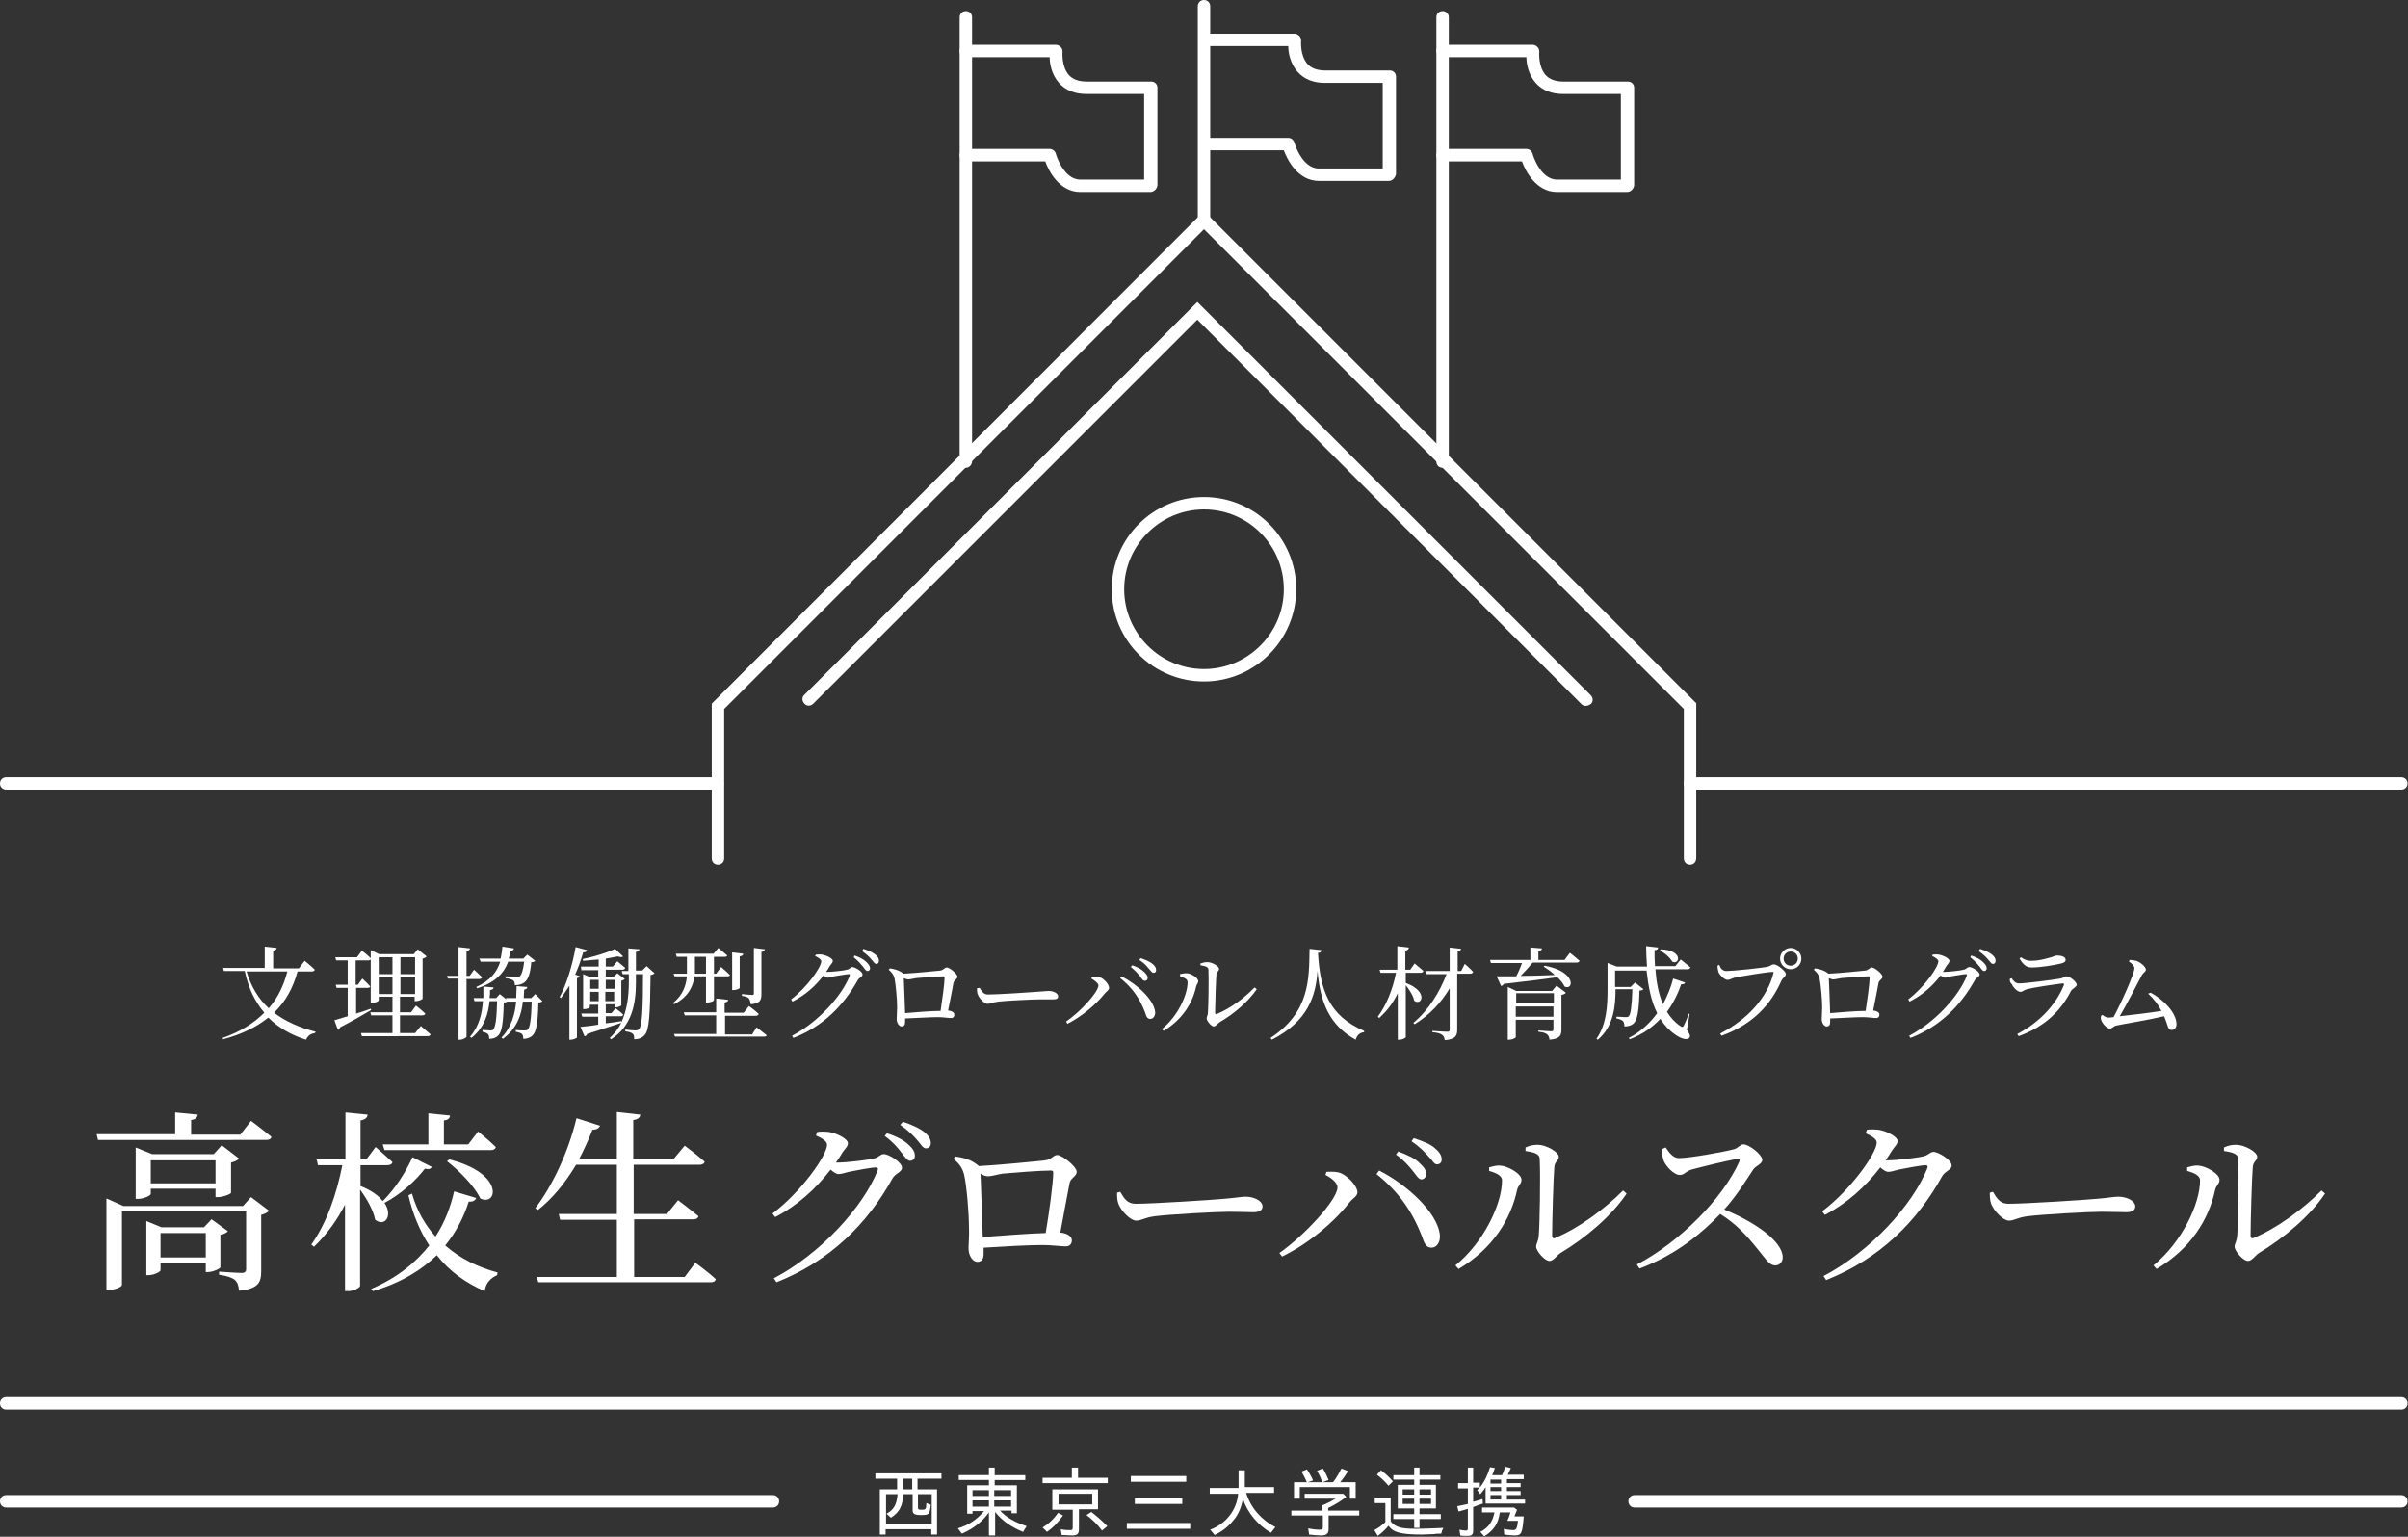 <?xml version="1.0" encoding="utf-8"?>
<!-- Generator: Adobe Illustrator 27.3.1, SVG Export Plug-In . SVG Version: 6.00 Build 0)  -->
<svg version="1.1" id="レイヤー_1" xmlns="http://www.w3.org/2000/svg" xmlns:xlink="http://www.w3.org/1999/xlink" x="0px"
	 y="0px" width="543px" height="346.6px" viewBox="0 0 543 346.6" style="enable-background:new 0 0 543 346.6;"
	 xml:space="preserve">
<rect x="0" y="0" width="543" height="346.6" fill="#333333" stroke="none"/>
<style type="text/css">
	.st0{fill:#FFFFFF;}
</style>
<g>
	<g>
		<path class="st0" d="M67.1,219.1c-1,3.7-2.7,6.8-5.3,9.3c2.6,2,5.8,3.4,9.4,4.3L71,233c-0.9,0.1-1.6,0.6-2,1.5
			c-3.4-1.1-6.2-2.7-8.5-5c-2.6,2.1-6,3.8-10.2,4.9l-0.1-0.3c4-1.4,7-3.3,9.4-5.7c-2.1-2.5-3.6-5.5-4.4-9.4h-4.7l-0.2-0.7h9.4v-4.8
			l2.7,0.3c0,0.3-0.3,0.5-0.8,0.6v4h5.8l1.3-1.7c0,0,1.5,1.2,2.3,2c-0.1,0.2-0.3,0.4-0.6,0.4H67.1z M55.6,219.1c1,3.4,2.7,6.2,5,8.3
			c2.1-2.4,3.4-5.2,4.2-8.3H55.6z"/>
		<path class="st0" d="M81.6,214.4c0,0,1.3,1,2.1,1.8c0,0.2-0.3,0.4-0.6,0.4h-2.9v5.5h0.5l1-1.4c0,0,1.1,1,1.8,1.8
			c-0.1,0.2-0.3,0.3-0.6,0.3h-2.6v5.8c1.1-0.3,2.2-0.7,3.3-1.1l0.1,0.3c-1.6,0.9-3.9,2.3-7,3.9c-0.1,0.3-0.3,0.5-0.5,0.6l-0.8-2.2
			c0.6-0.2,1.7-0.5,3-0.9v-6.4h-2.5l-0.2-0.7h2.7v-5.5h-2.6l-0.2-0.7h4.9L81.6,214.4z M94.9,231.4c0,0,1.3,1.1,2.2,1.9
			c-0.1,0.2-0.3,0.4-0.6,0.4H81.6l-0.2-0.7h7.1v-4h-4.8l-0.2-0.7h5v-3.5h-3.1v0.8c0,0.2-0.7,0.6-1.5,0.6h-0.3v-11.9l1.9,0.9h7.8
			l0.9-1.1l2,1.6c-0.1,0.2-0.5,0.4-0.9,0.5v9c0,0.2-0.9,0.6-1.5,0.6h-0.3v-1h-3.3v3.5h2.5l1.1-1.5c0,0,1.3,1,2.1,1.8
			c0,0.2-0.3,0.4-0.6,0.4h-5.1v4h3.4L94.9,231.4z M85.4,215.9v3.8h3.1v-3.8H85.4z M88.5,224.2v-3.9h-3.1v3.9H88.5z M90.3,215.9v3.8
			h3.3v-3.8H90.3z M93.6,224.2v-3.9h-3.3v3.9H93.6z"/>
		<path class="st0" d="M105.2,220.7v13.1c0,0.2-0.8,0.7-1.5,0.7h-0.3v-13.8h-2.4l-0.2-0.6h2.6v-6.5l2.6,0.3
			c-0.1,0.3-0.2,0.5-0.8,0.6v5.6h0.7l1-1.4c0,0,1.1,1,1.8,1.7c0,0.2-0.3,0.4-0.6,0.4H105.2z M122.3,225.8c-0.2,0.2-0.4,0.3-0.9,0.3
			c-0.1,4.7-0.5,6.8-1.4,7.5c-0.5,0.5-1.3,0.7-2,0.7c0-0.5-0.1-0.9-0.3-1.1c-0.2-0.2-0.8-0.4-1.4-0.5v-0.4c0.6,0.1,1.6,0.1,2,0.1
			c0.3,0,0.5,0,0.7-0.2c0.5-0.4,0.8-2.4,0.9-6.3h-2c-0.3,2.8-1.2,6-4.5,8.4l-0.3-0.3c2.3-2.4,3-5.3,3.3-8.1h-2v0
			c-0.2,0.1-0.4,0.2-0.8,0.2c-0.1,4.9-0.5,6.8-1.3,7.5c-0.5,0.5-1.2,0.7-2,0.7c0-0.5,0-0.8-0.3-1.1c-0.2-0.2-0.7-0.4-1.2-0.5v-0.4
			c0.5,0,1.4,0.1,1.8,0.1c0.3,0,0.5,0,0.6-0.2c0.5-0.4,0.8-2.3,0.9-6.4h-1.7c-0.3,2.8-1.1,5.9-4.1,8.3l-0.3-0.3
			c2.1-2.4,2.7-5.3,2.9-8h-1.9l-0.2-0.7h2.2c0-0.9,0-1.8,0-2.6l2.3,0.2c0,0.3-0.2,0.5-0.8,0.6c0,0.6,0,1.2-0.1,1.8h1.5l0.8-0.9
			l1.5,1.2l-0.1-0.3h2.3c0-0.9,0.1-1.8,0.1-2.7l2.4,0.2c0,0.3-0.2,0.5-0.7,0.6c0,0.6-0.1,1.2-0.1,1.9h1.7l0.9-0.9L122.3,225.8z
			 M108.1,216.2h4.8c0.2-0.9,0.3-1.8,0.4-2.7l2.6,0.4c-0.1,0.4-0.3,0.5-0.8,0.6c-0.1,0.6-0.2,1.2-0.4,1.7h3.3l0.9-0.9l1.8,1.4
			c-0.2,0.2-0.4,0.3-0.9,0.3c-0.2,2.5-0.7,4-1.6,4.6c-0.5,0.4-1.3,0.6-2.1,0.6c0-0.5-0.1-0.9-0.4-1.1c-0.3-0.2-0.9-0.4-1.7-0.5v-0.4
			c0.8,0,2,0.1,2.5,0.1c0.3,0,0.5,0,0.7-0.1c0.4-0.3,0.8-1.5,1-3.3h-3.6c-0.9,2.5-2.9,4.7-7,6l-0.2-0.3c3.1-1.4,4.7-3.4,5.4-5.7
			h-4.4L108.1,216.2z"/>
		<path class="st0" d="M132.4,214.3c-0.1,0.3-0.4,0.5-0.9,0.5c-0.5,1.8-1.1,3.4-1.8,5l1.1,0.4c-0.1,0.2-0.3,0.3-0.7,0.4V234
			c0,0.1-0.8,0.5-1.4,0.5h-0.3v-12.2c-0.6,1-1.3,1.9-1.9,2.8l-0.3-0.2c1.5-2.8,2.9-7.2,3.6-11.3L132.4,214.3z M147.6,219.5
			c-0.2,0.2-0.4,0.3-0.9,0.4c-0.1,8.8-0.3,12.4-1.3,13.5c-0.6,0.7-1.4,1-2.4,1c0-0.5,0-1-0.3-1.2c-0.2-0.3-0.9-0.5-1.7-0.6l0-0.4
			c0.8,0.1,1.8,0.2,2.3,0.2c0.4,0,0.6-0.1,0.8-0.3c0.7-0.7,0.9-4.5,0.9-12.4h-1.6v1.9c0,4.8-0.9,9.8-5.6,12.8l-0.3-0.3
			c1.1-1,2-2.2,2.6-3.4c-1.8,0.6-4.3,1.4-7.7,2.5c-0.1,0.3-0.3,0.5-0.6,0.5l-0.9-2.1c0.8-0.1,2.3-0.2,4-0.5v-1.8h-3.6l-0.2-0.7h3.8
			v-2h-1.9v0.5c0,0.2-0.6,0.5-1.3,0.5h-0.2v-7.9l1.6,0.7h1.8v-1.6h-3.8L131,218h4v-1.6c-1.2,0.1-2.4,0.2-3.5,0.3l-0.1-0.4
			c2.5-0.5,5.7-1.5,7.3-2.3l1.8,1.7c-0.2,0.2-0.6,0.2-1.2,0c-0.8,0.2-1.7,0.3-2.7,0.5v1.8h1.6l1-1.2c0,0,1.1,0.9,1.8,1.5
			c-0.1,0.2-0.3,0.4-0.6,0.4h-3.8v1.6h1.8l0.8-0.8l1.7,1.3c-0.1,0.1-0.4,0.3-0.8,0.4v5.5c0,0.2-0.8,0.5-1.3,0.5h-0.2v-0.7h-2v2h1.3
			l0.9-1.1c0,0,1.1,0.8,1.7,1.4c0,0.3-0.2,0.4-0.5,0.4h-3.4v1.6c1.1-0.1,2.3-0.3,3.5-0.5l0,0.3c1.3-2.8,1.7-5.9,1.7-9.1v-1.8h-1.4
			l-0.2-0.7h1.5v-5.1l2.5,0.2c-0.1,0.3-0.2,0.5-0.8,0.6v4.2h1.4l1-1L147.6,219.5z M133.1,221v2h1.9v-2H133.1z M135,225.8v-2.1h-1.9
			v2.1H135z M136.6,221v2h2v-2H136.6z M138.5,225.8v-2.1h-2v2.1H138.5z"/>
		<path class="st0" d="M151.8,226.2c2.2-1.8,2.9-3.9,3.1-6h-2.8l-0.2-0.6h3c0-0.3,0-0.7,0-1v-2.8h-2.3l-0.2-0.7h8.5l1.1-1.3
			c0,0,1.2,1,2,1.7c-0.1,0.2-0.3,0.3-0.6,0.3H161v3.8h0.5l1.1-1.5c0,0,1.2,1,2,1.8c0,0.2-0.3,0.3-0.6,0.3H161v5.4
			c0,0.1-0.6,0.5-1.5,0.5h-0.3v-5.9h-2.6c-0.3,2.2-1.3,4.6-4.6,6.3L151.8,226.2z M170.6,231.7c0,0,1.4,1.1,2.3,1.8
			c-0.1,0.2-0.3,0.3-0.6,0.3h-20.1l-0.2-0.6h9.5v-4.2h-7.1l-0.2-0.7h7.3v-3.1l2.7,0.3c0,0.3-0.2,0.5-0.8,0.6v2.3h4.3l1.2-1.5
			c0,0,1.4,1,2.2,1.8c-0.1,0.2-0.3,0.4-0.6,0.4h-7v4.2h6.1L170.6,231.7z M156.7,218.5c0,0.3,0,0.7,0,1.1h2.5v-3.8h-2.5V218.5z
			 M166.8,222.8c0,0.2-0.8,0.5-1.4,0.5h-0.3v-8.5l2.5,0.3c0,0.3-0.2,0.5-0.8,0.6V222.8z M167.3,224.2c0,0,1.9,0.2,2.3,0.2
			c0.3,0,0.4-0.1,0.4-0.4v-10.2l2.5,0.3c-0.1,0.3-0.3,0.5-0.8,0.6v9.5c0,1.4-0.3,2.1-2.4,2.3c-0.1-0.5-0.2-1-0.4-1.3
			c-0.3-0.3-0.8-0.5-1.6-0.6V224.2z"/>
		<path class="st0" d="M184,215.3c0.4,0,0.8-0.1,1.4,0c1.1,0.2,2.4,0.9,2.4,1.4c0,0.4-0.3,0.6-0.7,1.2c-0.2,0.4-0.5,0.8-0.8,1.3
			c0.1,0,0.2,0,0.3,0c1,0,3.8-0.3,4.4-0.5c0.6-0.1,0.8-0.6,1.2-0.6c0.6,0,2.3,1,2.3,1.7c0,0.5-0.8,0.7-1.1,1.3
			c-3.2,5.7-7.8,10.4-14.5,13l-0.3-0.5c5.8-3,11.2-8.9,13-13.5c0.1-0.3,0-0.4-0.2-0.4c-0.5,0-2.6,0.4-3.4,0.5
			c-0.5,0.1-0.9,0.3-1.3,0.3c-0.3,0-0.6-0.2-1-0.5c-1.8,2.4-4.2,4.5-7,5.9l-0.3-0.5c3.6-2.7,6.8-7.3,6.8-8.6c0-0.4-0.6-0.8-1.4-1.2
			L184,215.3z M192.7,215.5c1.2,0.4,2.1,0.9,2.7,1.5c0.5,0.5,0.8,0.9,0.8,1.4c0,0.4-0.3,0.6-0.6,0.6c-0.3,0-0.6-0.4-1-1
			c-0.5-0.6-1.1-1.3-2.1-2.1L192.7,215.5z M194.7,214c1.2,0.4,2.1,0.8,2.7,1.3c0.6,0.5,0.8,0.9,0.8,1.4c0,0.4-0.2,0.7-0.6,0.7
			c-0.4,0-0.6-0.5-1.1-1c-0.5-0.6-1-1.1-2.1-1.9L194.7,214z"/>
		<path class="st0" d="M200.7,218.4c1.1,0.2,2,0.4,2.9,1.1c0,0,0.1,0.1,0.1,0.1c2.3-0.1,7.4-0.6,8.3-0.7c0.8-0.1,1-0.7,1.5-0.7
			c0.6,0,2.4,1.4,2.4,2.1c0,0.5-0.8,0.8-0.9,1.4c-0.2,1.1-0.7,3.8-1.2,6.2c0.8,0.1,1.4,0.4,1.4,0.9c0,0.5-0.2,0.8-0.8,0.8
			c-0.6,0-1.8-0.2-2.9-0.2c-1.8,0-4.7,0.2-7.4,0.3c0,0.2,0,0.5,0,0.8c0,0.6-0.2,1-0.8,1c-0.5,0-1.1-0.7-1.1-1.7
			c0-0.5,0.1-1.7,0.1-2.7c0-1.6-0.3-5.1-0.6-6.5c-0.2-0.8-0.6-1.3-1.3-1.9L200.7,218.4z M212.1,228c0.4-2.6,0.9-6.3,0.9-7.5
			c0-0.2-0.1-0.3-0.3-0.3c-1.4,0-4.8,0.3-6.1,0.4c-0.7,0.1-1.4,0.3-1.8,0.3c-0.2,0-0.6-0.1-1-0.3c0.1,1.5,0.2,5.7,0.3,7.9
			C206.4,228.3,209.9,228,212.1,228z"/>
		<path class="st0" d="M220.9,222.8c0.5,0.8,0.9,1.5,1.9,1.5c2.1,0,9.8-0.5,10.9-0.6c1.5-0.1,2.3-0.2,2.8-0.2c1,0,2.1,0.5,2.1,1.2
			c0,0.5-0.3,0.7-1.2,0.7s-1.6,0-3.1,0c-1.5,0-7.5,0.3-9.2,0.5c-1.4,0.2-1.7,0.5-2.4,0.5c-0.7,0-1.9-1.2-2.2-2.1
			c-0.2-0.5-0.2-0.9-0.2-1.4L220.9,222.8z"/>
		<path class="st0" d="M246.1,220.7l0.1-0.4c0.4,0,1-0.1,1.5,0c1.1,0.2,2.4,1.7,2.4,2.5c0,0.5-0.5,0.7-1,1.3c-2,2.5-5.2,5.2-8.4,6.8
			l-0.3-0.5c3.1-2.1,7.3-6.6,7.3-8.2C247.6,221.7,246.8,221.1,246.1,220.7z M259.4,229.8c-0.7,0-0.9-0.5-1.2-1.5
			c-1.2-3.1-2.9-5.6-5.6-7.7l0.3-0.4c3.4,1.7,7.3,5.2,7.6,8.1C260.5,229.2,260,229.8,259.4,229.8z M257.1,220.2
			c-0.5-0.6-1.1-1.3-2.1-2.1l0.3-0.4c1.2,0.4,2.1,0.9,2.7,1.5c0.5,0.5,0.8,0.9,0.8,1.3c0,0.4-0.2,0.7-0.6,0.7
			C257.7,221.2,257.5,220.8,257.1,220.2z M259,218.4c-0.5-0.6-1-1.2-2.1-1.9l0.3-0.4c1.2,0.4,2.1,0.8,2.7,1.3
			c0.6,0.5,0.8,0.9,0.8,1.4c0,0.4-0.2,0.6-0.6,0.6C259.7,219.4,259.5,218.9,259,218.4z"/>
		<path class="st0" d="M266.1,220.2v-0.5c0.4-0.1,0.9-0.2,1.5-0.2c0.9,0,2.6,1,2.6,1.8c0,0.5-0.4,0.7-0.5,1.3
			c-0.8,3.6-3,7.3-7.3,9.9l-0.4-0.4c3.6-2.9,5.8-7.7,5.8-10.6C267.8,220.7,266.7,220.4,266.1,220.2z M270.7,217.3
			c0.6-0.2,1-0.3,1.6-0.3c1,0,2.6,0.9,2.6,1.5c0,0.5-0.5,0.6-0.6,1.3c-0.1,1.1-0.3,6.9-0.3,8.6c0,0.3,0.2,0.4,0.4,0.3
			c3.1-1.3,6.2-3.6,8.5-6l0.5,0.4c-2,2.9-5.2,5.6-8.3,7.4c-0.5,0.3-0.9,1-1.4,1c-0.6,0-1.6-1.3-1.6-1.8c0-0.5,0.3-0.6,0.3-1.5
			c0.1-1.3,0.2-7.3,0.1-9.5c0-0.6-0.6-0.8-1.8-1L270.7,217.3z"/>
		<path class="st0" d="M298,214.3c0,0.3-0.2,0.6-0.8,0.6c0.5,8.5,2.5,14.2,10.4,17.6l0,0.3c-1,0.1-1.6,0.7-1.9,1.7
			c-6-3.3-8-8.6-8.6-15.5c-0.4,5.6-2.1,11.3-10.3,15.5l-0.3-0.4c8.8-5.8,8.7-13.1,8.8-20.1L298,214.3z"/>
		<path class="st0" d="M317,221.7c5.2,1.9,3.6,5.3,1.9,4c-0.2-1.1-1.1-2.5-1.9-3.5v11.7c0,0.2-0.8,0.6-1.4,0.6h-0.4V224
			c-1,2.1-2.4,4-4.2,5.6l-0.3-0.3c2-2.7,3.4-6.3,4.1-9.9h-3.5l-0.2-0.7h4v-5.3l2.6,0.3c0,0.3-0.2,0.6-0.8,0.7v4.3h1.1l1-1.4
			c0,0,1.2,1,2,1.7c-0.1,0.2-0.3,0.4-0.6,0.4H317V221.7z M330.3,217.4c0,0,1.2,1,1.9,1.8c-0.1,0.2-0.3,0.4-0.6,0.4h-3v12.6
			c0,1.3-0.3,2.2-2.8,2.4c-0.1-0.5-0.2-0.9-0.6-1.2c-0.4-0.3-1-0.5-2.2-0.6v-0.3c0,0,2.7,0.2,3.3,0.2c0.5,0,0.6-0.1,0.6-0.5v-9.3
			c-1.9,3.2-4.5,6-7.9,8.1l-0.3-0.3c3.4-2.8,6-7,7.5-11h-4.6l-0.2-0.7h5.5v-5.3l2.6,0.3c-0.1,0.3-0.3,0.5-0.8,0.6v4.4h0.8
			L330.3,217.4z"/>
		<path class="st0" d="M354,214.9c0,0,1.3,1,2.2,1.8c-0.1,0.2-0.3,0.4-0.6,0.4h-10c-0.8,1-1.8,2.1-2.7,3c2.3,0,4.9-0.1,7.7-0.2
			c-0.8-0.8-1.8-1.4-2.5-1.9l0.2-0.2c7.2,1.3,6.6,5.7,4.5,4.7c-0.3-0.7-0.9-1.4-1.6-2.1c-2.9,0.4-6.8,0.9-12.1,1.5
			c-0.1,0.3-0.4,0.4-0.6,0.5l-1-2.2c1,0,2.6,0,4.4,0c0.5-0.9,1-2.1,1.3-3h-7l-0.2-0.7h9.1v-2.8l2.6,0.2c0,0.3-0.2,0.5-0.8,0.6v2h5.9
			L354,214.9z M351,222.3l2.1,1.6c-0.1,0.2-0.5,0.4-1,0.5v7.8c0,1.3-0.3,2.1-2.7,2.3c0-0.5-0.2-0.9-0.5-1.2c-0.4-0.3-0.9-0.5-2-0.6
			v-0.3c0,0,2.4,0.2,2.9,0.2c0.4,0,0.5-0.2,0.5-0.5v-2.1h-8.5v3.9c0,0.2-0.8,0.6-1.5,0.6h-0.3v-11.9l1.9,0.9h8.1L351,222.3z
			 M341.9,224v2.3h8.5V224H341.9z M350.3,229.3v-2.3h-8.5v2.3H350.3z"/>
		<path class="st0" d="M380.4,232.3c0.7,1,0.8,1.4,0.6,1.7c-0.6,0.8-2.2,0.1-3.3-0.7c-1.3-0.9-2.4-2.1-3.3-3.5
			c-1.8,1.9-4,3.5-6.9,4.6l-0.2-0.3c2.7-1.4,4.8-3.4,6.4-5.6c-1.4-2.7-2-6-2.4-9.6h-7.1v3.7h3.5l1-1l1.9,1.5
			c-0.2,0.2-0.4,0.3-0.9,0.3c-0.1,4.6-0.5,6.7-1.3,7.4c-0.5,0.5-1.3,0.7-2.1,0.7c0-0.5-0.1-0.9-0.3-1.2c-0.2-0.2-0.8-0.5-1.5-0.6
			l0-0.4c0.6,0,1.7,0.1,2.1,0.1c0.3,0,0.5,0,0.7-0.2c0.4-0.4,0.7-2.3,0.8-6.1h-3.8c0,3.5-0.3,8.3-4,11.4l-0.3-0.2
			c2.3-3.3,2.5-7.5,2.5-11.3v-5.8l2.1,0.8h6.8c-0.1-1.5-0.2-3-0.2-4.6l2.7,0.3c0,0.3-0.2,0.6-0.8,0.6c0,1.2,0,2.4,0.1,3.6h4.6
			l1.2-1.5c0,0,1.4,1.1,2.2,1.8c-0.1,0.2-0.3,0.4-0.6,0.4h-7.3c0.2,2.9,0.7,5.6,1.7,7.9c1-1.9,1.8-3.8,2.3-5.8l2.7,0.9
			c-0.1,0.3-0.3,0.4-0.9,0.4c-0.7,2.1-1.8,4.3-3.2,6.2c0.8,1.3,1.8,2.4,3,3.2c0.4,0.3,0.6,0.3,0.8-0.1c0.3-0.6,0.8-1.7,1.1-2.7
			l0.2,0.1L380.4,232.3z M374.5,214.1c5.1,0.2,4.3,3.6,2.6,2.8c-0.5-0.9-1.7-2-2.8-2.5L374.5,214.1z"/>
		<path class="st0" d="M389.3,219c1.4,0,8.3-0.7,9.4-1c0.7-0.2,0.8-0.5,1.3-0.5c0.8,0,2.7,1.5,2.7,2.2c0,0.6-0.7,0.8-1,1.5
			c-2.5,5.6-6.6,9.9-13.5,12.4l-0.3-0.5c6.4-3.3,10.7-8.3,12-13.6c0.1-0.3,0-0.3-0.2-0.3c-1.2,0-7.2,1-8.5,1.3
			c-0.6,0.1-1.1,0.5-1.6,0.5c-0.8,0-1.9-1.2-2.1-1.8c-0.1-0.4-0.2-0.8-0.2-1.4l0.4-0.2C387.9,218.3,388.4,219,389.3,219z
			 M401.4,216.2c0-1.3,1.1-2.4,2.4-2.4c1.3,0,2.4,1.1,2.4,2.4c0,1.4-1.1,2.4-2.4,2.4C402.5,218.6,401.4,217.5,401.4,216.2z
			 M402.2,216.2c0,0.9,0.7,1.6,1.6,1.6c0.9,0,1.6-0.7,1.6-1.6c0-0.9-0.7-1.6-1.6-1.6C402.9,214.6,402.2,215.3,402.2,216.2z"/>
		<path class="st0" d="M409.3,218.4c1.1,0.2,2,0.4,2.9,1.1c0,0,0.1,0.1,0.1,0.1c2.3-0.1,7.4-0.6,8.3-0.7c0.8-0.1,1-0.7,1.5-0.7
			c0.6,0,2.4,1.4,2.4,2.1c0,0.5-0.8,0.8-0.9,1.4c-0.2,1.1-0.7,3.8-1.2,6.2c0.8,0.1,1.4,0.4,1.4,0.9c0,0.5-0.2,0.8-0.8,0.8
			c-0.6,0-1.8-0.2-2.9-0.2c-1.8,0-4.7,0.2-7.4,0.3c0,0.2,0,0.5,0,0.8c0,0.6-0.2,1-0.8,1c-0.5,0-1.1-0.7-1.1-1.7
			c0-0.5,0.1-1.7,0.1-2.7c0-1.6-0.3-5.1-0.6-6.5c-0.2-0.8-0.6-1.3-1.3-1.9L409.3,218.4z M420.7,228c0.4-2.6,0.9-6.3,0.9-7.5
			c0-0.2-0.1-0.3-0.3-0.3c-1.4,0-4.8,0.3-6.1,0.4c-0.7,0.1-1.4,0.3-1.8,0.3c-0.2,0-0.6-0.1-1-0.3c0.1,1.5,0.2,5.7,0.3,7.9
			C415.1,228.3,418.5,228,420.7,228z"/>
		<path class="st0" d="M435.8,215.3c0.4,0,0.8-0.1,1.4,0c1.1,0.2,2.4,0.9,2.4,1.4c0,0.4-0.3,0.6-0.7,1.2c-0.2,0.4-0.5,0.8-0.8,1.3
			c0.1,0,0.2,0,0.3,0c1,0,3.8-0.3,4.4-0.5c0.6-0.1,0.8-0.6,1.3-0.6c0.6,0,2.3,1,2.3,1.7c0,0.5-0.8,0.7-1.1,1.3
			c-3.2,5.7-7.8,10.4-14.5,13l-0.3-0.5c5.8-3,11.2-8.9,13-13.5c0.1-0.3,0-0.4-0.2-0.4c-0.5,0-2.6,0.4-3.4,0.5
			c-0.5,0.1-0.9,0.3-1.3,0.3c-0.2,0-0.6-0.2-1-0.5c-1.8,2.4-4.2,4.5-7,5.9l-0.3-0.5c3.6-2.7,6.8-7.3,6.8-8.6c0-0.4-0.6-0.8-1.4-1.2
			L435.8,215.3z M444.5,215.5c1.2,0.4,2.1,0.9,2.7,1.5c0.5,0.5,0.8,0.9,0.8,1.4c0,0.4-0.3,0.6-0.6,0.6c-0.3,0-0.6-0.4-1-1
			c-0.5-0.6-1.1-1.3-2.1-2.1L444.5,215.5z M446.5,214c1.2,0.4,2.1,0.8,2.7,1.3c0.6,0.5,0.8,0.9,0.8,1.4c0,0.4-0.2,0.7-0.6,0.7
			c-0.4,0-0.6-0.5-1.1-1c-0.5-0.6-1-1.1-2.1-1.9L446.5,214z"/>
		<path class="st0" d="M453.2,220.8l0.4-0.2c0.5,0.7,0.9,1.2,1.7,1.2c1.3,0,7.7-0.8,9.3-1.1c0.7-0.1,0.9-0.5,1.4-0.5
			c0.8,0,2.3,1.3,2.3,1.9c0,0.5-0.9,0.8-1.3,1.4c-2.2,4.3-5.7,8-11.8,10.2l-0.3-0.5c5.2-2.7,8.8-6.8,10.5-11c0.1-0.3,0-0.4-0.3-0.4
			c-1.7,0.2-6.5,0.9-8,1.3c-0.7,0.2-1,0.6-1.5,0.6c-0.7,0-1.7-1.1-1.9-1.7C453.3,221.7,453.2,221.3,453.2,220.8z M464.8,217.3
			c-1.7,0.4-4.7,0.9-6.7,0.9c-1.2,0-1.9-0.7-2.7-2l0.3-0.3c0.9,0.6,1.5,0.8,2.3,0.8c1.5,0,2.7-0.3,3.8-0.6c1.3-0.3,1.6-0.6,2-0.6
			c1.1,0,2,0.3,2,1C465.8,216.9,465.5,217.1,464.8,217.3z"/>
		<path class="st0" d="M485,223.9c2.8,1.5,5.8,4.5,5.8,7.1c0,0.8-0.5,1.3-1.1,1.3c-0.9,0-0.8-1-1.7-3.1c-3.3,0.8-8.9,1.7-10.8,2.1
			c-0.5,0.1-1,0.7-1.4,0.7c-0.7,0-1.8-1.2-2-2c-0.1-0.3-0.1-0.6,0-0.9l0.3-0.2c0.5,0.4,0.9,0.6,1.3,0.6c0.2,0,0.6,0,1.2-0.1
			c1.7-3.1,4.7-9.8,4.7-11c0-0.5-0.4-1-1.2-1.5l0.1-0.4c0.5,0,1,0.1,1.5,0.2c1,0.3,2.2,1.4,2.2,2c0,0.4-0.6,0.7-0.9,1.2
			c-1.1,2.1-3.4,6.6-5,9.3c2.8-0.3,7-0.8,9.4-1.2c-0.7-1.4-1.7-2.7-3-3.9L485,223.9z"/>
	</g>
</g>
<g>
	<g>
		<path class="st0" d="M56.6,252.8c0,0,2.8,2.1,4.6,3.6c-0.1,0.5-0.5,0.7-1.2,0.7H22.1l-0.3-1.3h17.7v-4.9l5.1,0.5
			c-0.1,0.6-0.5,1.1-1.5,1.2v3.3h11.1L56.6,252.8z M56.6,270l4.1,3.1c-0.3,0.3-1,0.7-1.8,0.9v12.7c0,2.5-0.6,4-5,4.4
			c-0.1-1.1-0.3-1.8-0.9-2.4c-0.6-0.5-1.6-0.9-3.6-1.2v-0.7c0,0,4.1,0.3,5.1,0.3c0.7,0,1-0.3,1-0.9v-13H27.5v16.6
			c0,0.4-1.4,1.1-2.9,1.1H24v-20.6l3.8,1.7h27L56.6,270z M48.6,270.1v-2H34v1.2c0,0.3-1.5,1.1-2.9,1.1h-0.5v-11.6l3.7,1.5h13.9
			l1.8-2l3.9,3c-0.3,0.4-1,0.7-1.8,0.9v6.8c0,0.3-1.8,1-3,1H48.6z M49.7,285.8c0,0.3-1.7,1.1-2.8,1.1h-0.5v-2H36.2v1.6
			c0,0.3-1.4,1.1-2.8,1.1H33v-12.2l3.4,1.4H46l1.7-1.8l3.7,2.7c-0.3,0.3-0.9,0.7-1.7,0.8V285.8z M48.6,266.9v-5.2H34v5.2H48.6z
			 M46.4,283.6v-5.5H36.2v5.5H46.4z"/>
		<path class="st0" d="M97.4,263.2c-0.3,0.4-0.6,0.6-1.6,0.4c-2,2.6-5.3,5.7-9.1,7.7c2,3,0,5.5-2.1,3.8c-0.4-2.2-2-4.9-3.4-6.8v21.7
			c0,0.4-1.4,1.2-2.7,1.2h-0.7v-19.5c-1.8,3.5-4.1,6.7-7,9.5l-0.6-0.5c3.5-4.9,5.7-11.4,7-17.9h-5.5l-0.3-1.3h6.5v-10.6l5,0.5
			c-0.1,0.7-0.5,1.1-1.6,1.3v8.8h1.3l2.1-2.8c0,0,2.3,2,3.8,3.4c-0.1,0.5-0.6,0.7-1.2,0.7h-6v4.7c2.5,1,4.1,2.2,5,3.4
			c2.8-2.7,5.4-6.9,6.7-9.9L97.4,263.2z M107.4,270.2c-0.3,0.6-0.8,0.9-1.7,0.8c-1.1,3.5-2.8,6.8-5.3,9.9c3.4,3,7.4,4.9,11.8,6.1
			l-0.1,0.6c-1.6,0.7-2.6,1.9-2.8,3.6c-4.2-1.8-7.9-4.4-10.8-8.1c-3.4,3.3-8,6.2-14.4,8.1l-0.4-0.5c5.9-2.5,10.1-6,13.1-9.8
			c-2.1-3.2-3.7-7-4.7-11.3l0.8-0.4c1.1,3.9,3,7.1,5.3,9.7c2.1-3.2,3.4-6.7,4.2-10.2L107.4,270.2z M86.3,258.1h10.3v-7l4.9,0.5
			c-0.1,0.6-0.4,1-1.4,1.1v5.4h5.5l2.2-2.9c0,0,2.5,2,4,3.5c-0.1,0.5-0.6,0.7-1.1,0.7H86.7L86.3,258.1z M101.3,261.5
			c12.5,3.1,10.9,10.7,7,8.8c-1.3-2.8-4.8-6.3-7.5-8.4L101.3,261.5z"/>
		<path class="st0" d="M156.8,284.8c0,0,2.9,2.1,4.6,3.7c-0.1,0.5-0.5,0.7-1.1,0.7h-38.9L121,288h18.1v-12.9h-12.8l-0.3-1.3h13.1
			v-11.1h-9.2c-2.5,4.2-5.4,7.7-8.6,10.2l-0.6-0.4c3.7-4.8,7.4-12.4,9.3-20.3l5.3,1.7c-0.2,0.5-0.7,0.9-1.7,0.9
			c-0.9,2.3-1.9,4.5-3,6.6h8.5v-10.6l5.3,0.6c-0.1,0.6-0.5,1.1-1.6,1.2v8.8h9.1l2.5-3c0,0,2.7,2,4.5,3.6c-0.1,0.5-0.6,0.7-1.2,0.7
			h-14.8v11.1h7.5l2.5-3.1c0,0,2.8,2.1,4.6,3.6c-0.1,0.5-0.6,0.7-1.1,0.7h-13.4V288h11.4L156.8,284.8z"/>
		<path class="st0" d="M184.3,255.3c0.7-0.1,1.5-0.1,2.6,0c1.9,0.3,4.3,1.6,4.3,2.5c0,0.8-0.5,1.1-1.2,2.1c-0.5,0.8-0.9,1.5-1.5,2.3
			c0.2,0,0.4,0,0.6,0c1.8,0,6.8-0.6,7.9-0.9c1.1-0.2,1.5-1,2.3-1c1.1,0,4.1,1.8,4.1,3.1c0,0.9-1.4,1.2-2.1,2.3
			c-5.7,10.3-14.1,18.7-26.2,23.5l-0.6-0.9c10.5-5.5,20.1-16,23.4-24.3c0.2-0.5,0-0.7-0.4-0.7c-0.9,0-4.7,0.7-6.1,1
			c-0.9,0.2-1.6,0.5-2.3,0.5c-0.5,0-1.1-0.4-1.8-1c-3.3,4.3-7.6,8.2-12.5,10.7l-0.6-0.8c6.4-4.8,12.3-13.1,12.3-15.5
			c0-0.8-1.1-1.5-2.5-2.1L184.3,255.3z M200,255.6c2.2,0.7,3.9,1.6,4.9,2.6c1,0.9,1.4,1.6,1.4,2.5c0,0.7-0.5,1.1-1.1,1.1
			c-0.6,0-1.1-0.8-1.9-1.8c-0.8-1.1-1.9-2.4-3.8-3.8L200,255.6z M203.6,253c2.1,0.7,3.8,1.5,4.8,2.3c1.1,0.9,1.5,1.7,1.5,2.5
			c0,0.7-0.4,1.2-1.1,1.2c-0.7,0-1.1-0.9-2-1.9c-0.9-1-1.8-2-3.8-3.4L203.6,253z"/>
		<path class="st0" d="M215.3,260.8c2,0.3,3.6,0.7,5.2,2c0.1,0,0.1,0.1,0.2,0.2c4.1-0.2,13.3-1.1,15-1.3c1.5-0.2,1.8-1.2,2.7-1.2
			c1.1,0,4.4,2.6,4.4,3.8c0,1-1.4,1.4-1.6,2.5c-0.4,2-1.3,6.9-2.1,11.2c1.4,0.1,2.6,0.8,2.6,1.7c0,0.8-0.4,1.4-1.4,1.4
			c-1.1,0-3.2-0.3-5.2-0.3c-3.2,0-8.5,0.3-13.3,0.6c0,0.4,0,0.9,0,1.4c0,1.1-0.4,1.8-1.4,1.8c-1,0-2-1.3-2-3.1
			c0-0.9,0.2-3.1,0.1-4.8c0-2.9-0.5-9.2-1.1-11.8c-0.4-1.5-1-2.3-2.3-3.5L215.3,260.8z M235.8,278.1c0.8-4.7,1.7-11.4,1.7-13.6
			c0-0.3-0.1-0.5-0.5-0.5c-2.5,0-8.7,0.5-10.9,0.7c-1.3,0.2-2.5,0.6-3.3,0.6c-0.5,0-1.1-0.2-1.7-0.6c0.1,2.8,0.4,10.2,0.5,14.3
			C225.7,278.7,231.9,278.2,235.8,278.1z"/>
		<path class="st0" d="M252.6,268.8c0.9,1.5,1.6,2.7,3.5,2.7c3.9,0,17.7-0.9,19.7-1.1c2.7-0.2,4.1-0.5,5.1-0.5
			c1.8,0,3.8,0.9,3.8,2.2c0,0.8-0.6,1.3-2.1,1.3s-2.9-0.1-5.5-0.1c-2.7,0-13.6,0.6-16.6,1c-2.5,0.3-3,1-4.3,1c-1.3,0-3.4-2.2-4-3.8
			c-0.3-0.8-0.3-1.7-0.3-2.5L252.6,268.8z"/>
		<path class="st0" d="M298.9,265l0.2-0.7c0.7,0,1.7-0.1,2.6,0.1c2,0.4,4.4,3.1,4.4,4.5c0,0.9-1,1.3-1.8,2.3
			c-3.6,4.6-9.4,9.4-15.2,12.2l-0.6-0.8c5.6-3.9,13.1-12,13.1-14.8C301.6,266.7,300.1,265.6,298.9,265z M322.8,281.4
			c-1.2,0-1.6-0.9-2.2-2.7c-2.2-5.6-5.3-10-10.2-13.9l0.6-0.8c6.1,3.1,13.2,9.4,13.7,14.6C324.8,280.3,323.9,281.4,322.8,281.4z
			 M318.6,264.1c-0.9-1.1-2-2.4-3.8-3.7l0.5-0.7c2.1,0.8,3.9,1.6,4.9,2.7c1,0.9,1.4,1.6,1.4,2.4c0,0.7-0.5,1.2-1.1,1.2
			C319.8,265.9,319.4,265.1,318.6,264.1z M322.1,260.8c-0.9-1-1.9-2.1-3.8-3.4l0.5-0.7c2.1,0.7,3.9,1.4,4.8,2.3
			c1.1,0.9,1.5,1.7,1.5,2.5c0,0.7-0.4,1.1-1.1,1.1C323.4,262.6,323,261.7,322.1,260.8z"/>
		<path class="st0" d="M335.8,264.1v-0.8c0.7-0.2,1.6-0.5,2.6-0.4c1.6,0.1,4.7,1.8,4.7,3.2c0,0.9-0.8,1.3-1,2.3
			c-1.4,6.5-5.4,13.2-13.2,17.8l-0.7-0.8c6.4-5.2,10.5-13.9,10.5-19.1C338.8,265,336.9,264.4,335.8,264.1z M344,258.8
			c1.1-0.5,1.9-0.6,2.8-0.6c1.8,0,4.7,1.6,4.7,2.7c0,0.9-0.9,1-1,2.3c-0.2,2-0.5,12.5-0.5,15.5c0,0.5,0.3,0.7,0.7,0.5
			c5.5-2.3,11.2-6.6,15.3-10.7l0.8,0.7c-3.5,5.2-9.4,10.1-14.9,13.4c-0.9,0.6-1.6,1.8-2.5,1.8c-1.1,0-3-2.3-3-3.2
			c0-0.8,0.5-1.1,0.6-2.7c0.2-2.3,0.4-13.1,0.2-17.1c0-1.1-1.1-1.5-3.2-1.8L344,258.8z"/>
		<path class="st0" d="M375.6,258.8c0.7,1,1.6,2.4,3,2.4c2.4,0,10.2-1.4,12.4-2c0.9-0.2,1.4-1.1,2.1-1.1c1.4,0,4.3,2.4,4.3,3.5
			c0,0.9-1.4,1.3-2,2.1c-1.4,2.1-3.7,5.9-6.6,9.1c6.7,2.7,13.2,7.1,13.2,10.8c0,0.9-0.6,1.8-1.7,1.8c-1.3,0-2-1.3-3.9-3.6
			c-2.5-3.1-4.8-5.7-8.5-8c-3.8,4-9.8,9.2-18.2,12.3l-0.6-0.9c9.6-5,19.4-14.9,23.1-23.2c0.2-0.6,0-0.7-0.5-0.6
			c-2.5,0.4-8.1,1.8-10.3,2.4c-1.3,0.4-1.6,1.2-2.6,1.2c-1.4,0-3.1-2-3.6-3.1c-0.2-0.6-0.5-1.6-0.5-2.7L375.6,258.8z"/>
		<path class="st0" d="M421,254.8c0.7-0.1,1.5-0.1,2.6,0c1.9,0.3,4.3,1.6,4.3,2.5c0,0.8-0.5,1.1-1.2,2.1c-0.5,0.8-0.9,1.5-1.5,2.3
			c0.2,0,0.4,0,0.6,0c1.8,0,6.8-0.6,7.9-0.9c1.1-0.2,1.5-1,2.3-1c1.1,0,4.1,1.8,4.1,3.1c0,0.9-1.4,1.2-2.1,2.3
			c-5.7,10.3-14.1,18.7-26.2,23.5l-0.6-0.9c10.5-5.5,20.1-16,23.4-24.3c0.2-0.5,0-0.7-0.4-0.7c-0.9,0-4.7,0.7-6.1,1
			c-0.9,0.2-1.6,0.5-2.3,0.5c-0.5,0-1.1-0.4-1.8-1c-3.3,4.3-7.6,8.2-12.5,10.7l-0.6-0.8c6.4-4.8,12.3-13.1,12.3-15.5
			c0-0.8-1.1-1.5-2.5-2.1L421,254.8z"/>
		<path class="st0" d="M449.4,268.8c0.9,1.5,1.6,2.7,3.5,2.7c3.9,0,17.7-0.9,19.7-1.1c2.7-0.2,4.1-0.5,5.1-0.5
			c1.8,0,3.8,0.9,3.8,2.2c0,0.8-0.6,1.3-2.1,1.3s-2.9-0.1-5.5-0.1c-2.7,0-13.6,0.6-16.6,1c-2.5,0.3-3,1-4.3,1c-1.3,0-3.4-2.2-4-3.8
			c-0.3-0.8-0.3-1.7-0.3-2.5L449.4,268.8z"/>
		<path class="st0" d="M493.2,264.1v-0.8c0.7-0.2,1.6-0.5,2.6-0.4c1.6,0.1,4.7,1.8,4.7,3.2c0,0.9-0.8,1.3-1,2.3
			c-1.4,6.5-5.4,13.2-13.2,17.8l-0.7-0.8c6.4-5.2,10.5-13.9,10.5-19.1C496.2,265,494.3,264.4,493.2,264.1z M501.5,258.8
			c1.1-0.5,1.9-0.6,2.8-0.6c1.8,0,4.7,1.6,4.7,2.7c0,0.9-0.9,1-1,2.3c-0.2,2-0.5,12.5-0.5,15.5c0,0.5,0.3,0.7,0.7,0.5
			c5.5-2.3,11.2-6.6,15.3-10.7l0.8,0.7c-3.5,5.2-9.4,10.1-14.9,13.4c-0.9,0.6-1.6,1.8-2.5,1.8c-1.1,0-3-2.3-3-3.2
			c0-0.8,0.5-1.1,0.6-2.7c0.2-2.3,0.4-13.1,0.2-17.1c0-1.1-1.1-1.5-3.2-1.8L501.5,258.8z"/>
	</g>
</g>
<g>
	<path class="st0" d="M212.3,332.3v1.2h-5.4v2.4h4.4v10.2h-1.3v-1.2h-10.3v1.2h-1.3v-10.2h3.9v-2.4h-4.9v-1.2H212.3z M199.9,341.4
		c1.7-0.9,2.3-2.1,2.5-4.4h-2.6v6.7h10.3V337h-3.1v3c0,0.4,0.1,0.5,0.7,0.5c1.1,0,1.1,0,1.2-1.5l1,0.4c-0.3,2.2-0.3,2.3-2.3,2.3
		c-1.3,0-1.8-0.3-1.8-1V337h-2.1c-0.2,2.7-0.8,4-2.8,5.3L199.9,341.4z M203.6,333.5v2.4h2.1v-2.4H203.6z"/>
	<path class="st0" d="M224.3,331v1.7h6.9v1.1h-6.9v1.2h5v6.3h-1.2v-0.6h-2.6c1.5,1.6,3.3,2.6,6,3.5l-0.8,1.3
		c-2.7-1.1-4.7-2.5-6.3-4.5v5.3H223v-5.2c-1.5,2.1-3.4,3.6-6.1,4.8l-0.9-1.2c2.6-0.8,4.3-2,5.9-3.9h-2.6v0.6h-1.2V335h4.9v-1.2h-6.8
		v-1.1h6.8V331H224.3z M219.3,336.1v1.3h3.7v-1.3H219.3z M219.3,338.4v1.4h3.7v-1.4H219.3z M224.2,336.1v1.3h3.8v-1.3H224.2z
		 M224.2,338.4v1.4h3.8v-1.4H224.2z"/>
	<path class="st0" d="M239.7,341.8c-1.1,1.6-2.2,2.7-3.6,3.7l-1-1c1.5-0.9,2.6-2,3.5-3.3L239.7,341.8z M243.1,331v2.3h6.7v1.2h-14.7
		v-1.2h6.6V331H243.1z M247.6,335.8v4.6h-4.3v4.5c0,1.1-0.4,1.4-1.6,1.4c-0.7,0-1.6-0.1-2.3-0.1l-0.2-1.3c0.9,0.2,1.6,0.2,2.1,0.2
		c0.5,0,0.6-0.1,0.6-0.6v-4h-4.6v-4.6H247.6z M238.7,336.9v2.4h7.6v-2.4H238.7z M246.1,341c1.4,1.1,2.4,2,3.6,3.2l-1.2,1
		c-1.1-1.5-2.2-2.5-3.5-3.5L246.1,341z"/>
	<path class="st0" d="M268.4,343.5v1.3h-14.3v-1.3H268.4z M267.5,332.9v1.3H255v-1.3H267.5z M266.6,337.9v1.3h-10.7v-1.3H266.6z"/>
	<path class="st0" d="M280.7,331.4v4h6.6v1.3H281c1,3.3,3.4,6.1,6.6,7.7l-1,1.3c-2.9-1.7-5.3-4.5-6.3-7.6c-0.5,2.1-1,3.4-2.1,4.7
		c-1.2,1.5-2.6,2.6-4.3,3.4l-1-1.2c3.5-1.3,6-4.4,6.3-8.1h-6.4v-1.3h6.5v-4H280.7z"/>
	<path class="st0" d="M302.9,336.9l0.7,0.7c-1.2,0.9-2.4,1.7-4.1,2.5v0.6h7v1.1h-6.9v3.1c0,1-0.5,1.4-1.7,1.4
		c-0.9,0-1.8-0.1-2.7-0.2l-0.2-1.4c0.9,0.2,1.8,0.3,2.6,0.3c0.5,0,0.7-0.1,0.7-0.6v-2.6h-7.1v-1.1h7v-1.2c1-0.4,2-0.9,3-1.5h-7v-1.1
		H302.9z M304,331.8c-0.6,0.9-1.1,1.7-1.8,2.5h3.5v3.7h-1.3v-2.6h-11.3v2.6h-1.3v-3.7h2.9c-0.3-0.7-0.7-1.5-1.2-2.4l1.2-0.5
		c0.5,0.7,0.9,1.4,1.4,2.5l-1.2,0.4h5.7c0.8-1,1.3-2,1.9-3.1L304,331.8z M298.3,331.2c0.5,0.8,0.8,1.4,1.3,2.6l-1.4,0.5
		c-0.4-1-0.7-1.7-1.2-2.6L298.3,331.2z"/>
	<path class="st0" d="M313.6,337.8v5.3c0.4,0.6,1,1,1.8,1.3c0.9,0.3,1.9,0.4,4.1,0.4c1.7,0,3.3-0.1,6-0.2c-0.3,0.5-0.4,0.8-0.5,1.3
		c-1.1,0-1.1,0-1.6,0.1c-1,0-2,0.1-2.8,0.1c-4.7,0-6.5-0.5-7.5-2c-0.6,0.8-1.5,1.6-2.4,2.3l-0.8-1.3c1-0.5,1.7-1.1,2.5-1.8V339H310
		v-1.2H313.6z M311.4,331.6c1.2,0.9,1.9,1.6,2.7,2.5l-1,1c-0.8-1-1.7-1.8-2.6-2.5L311.4,331.6z M320.1,331v1.7h4.7v1h-4.7v1.2h3.7
		v5.3h-3.7v1.3h4.8v1.1h-4.8v2h-1.2v-2h-4.7v-1.1h4.7v-1.3h-3.7v-5.3h3.7v-1.2h-4.7v-1h4.7V331H320.1z M316.3,335.9v1.2h2.6v-1.2
		H316.3z M316.3,338v1.2h2.6V338H316.3z M320.1,335.9v1.2h2.6v-1.2H320.1z M320.1,338v1.2h2.6V338H320.1z"/>
	<path class="st0" d="M337.1,331.1c-0.2,0.5-0.4,1.1-0.6,1.6h2.2c0.3-0.6,0.5-1.1,0.7-1.9l1.3,0.3c-0.3,0.7-0.5,1.1-0.7,1.5h3.6v1
		h-3.8v0.9h3.1v0.9h-3.1v0.9h3.1v0.9h-3.1v1h4.1v0.9H335v-3.7c-0.4,0.7-0.8,1.1-1.2,1.6l-0.7-0.9l0.5-0.6h-1.4v3.2
		c0.9-0.2,1.3-0.4,2.1-0.6l0.1,1c-0.6,0.2-1.5,0.5-2.2,0.8v5.3c0,0.9-0.3,1.2-1.3,1.2c-0.6,0-1.2,0-1.6-0.1l-0.2-1.3
		c0.5,0.1,1,0.2,1.4,0.2c0.4,0,0.5-0.1,0.5-0.5v-4.4c-0.6,0.2-1.4,0.4-2.1,0.6l-0.3-1.2c0.9-0.2,1.7-0.3,2.4-0.5v-3.5h-2.2v-1.2h2.2
		V331h1.2v3.4h1.5v1.1c1.1-1.4,1.8-2.9,2.3-4.6L337.1,331.1z M341.5,340.1l0.6,0.4c-0.1,0.1,0,0.1-0.2,0.5c-0.2,0.4-0.2,0.6-0.4,1
		h2.1c-0.3,3.8-0.5,4.3-2,4.3c-0.8,0-1.6-0.1-2.4-0.2l-0.1-1.3c0.7,0.2,1.6,0.3,2.1,0.3c0.7,0,0.9-0.3,1.1-2.1h-2.4
		c0.3-0.6,0.5-1.2,0.7-1.9h-2.4c-0.3,2.5-1.4,4.1-3.5,5.4l-0.9-1c1.8-0.9,2.8-2.3,3.2-4.4h-2.8v-1.1H341.5z M336.1,333.7v0.9h2.4
		v-0.9H336.1z M336.1,335.4v0.9h2.4v-0.9H336.1z M336.1,337.2v1h2.4v-1H336.1z"/>
</g>
<path class="st0" d="M271.5,153.7c-11.5,0-20.8-9.3-20.8-20.8c0-11.5,9.3-20.8,20.8-20.8c11.5,0,20.8,9.3,20.8,20.8
	C292.3,144.3,283,153.7,271.5,153.7z M271.5,114.9c-9.9,0-18,8.1-18,18c0,9.9,8.1,18,18,18c9.9,0,18-8.1,18-18
	C289.5,122.9,281.4,114.9,271.5,114.9z"/>
<path class="st0" d="M161.9,178.1H1.4c-0.8,0-1.4-0.6-1.4-1.4s0.6-1.4,1.4-1.4h160.4c0.8,0,1.4,0.6,1.4,1.4S162.7,178.1,161.9,178.1
	z"/>
<path class="st0" d="M541.5,317.9H1.4c-0.8,0-1.4-0.6-1.4-1.4s0.6-1.4,1.4-1.4h540.1c0.8,0,1.4,0.6,1.4,1.4S542.3,317.9,541.5,317.9
	z"/>
<path class="st0" d="M174.3,340H1.4c-0.8,0-1.4-0.6-1.4-1.4s0.6-1.4,1.4-1.4h172.9c0.8,0,1.4,0.6,1.4,1.4S175.1,340,174.3,340z"/>
<path class="st0" d="M541.5,178.1H381.1c-0.8,0-1.4-0.6-1.4-1.4s0.6-1.4,1.4-1.4h160.4c0.8,0,1.4,0.6,1.4,1.4
	S542.3,178.1,541.5,178.1z"/>
<path class="st0" d="M541.5,340H368.6c-0.8,0-1.4-0.6-1.4-1.4s0.6-1.4,1.4-1.4h172.9c0.8,0,1.4,0.6,1.4,1.4S542.3,340,541.5,340z"/>
<g>
	<path class="st0" d="M271.5,51.1c-0.8,0-1.4-0.6-1.4-1.4V1.4c0-0.8,0.6-1.4,1.4-1.4s1.4,0.6,1.4,1.4v48.2
		C272.9,50.4,272.3,51.1,271.5,51.1z"/>
	<path class="st0" d="M313.2,40.8h-15.8c-4.7,0-7.1-4.7-7.9-6.9h-17.9c-0.8,0-1.4-0.6-1.4-1.4s0.6-1.4,1.4-1.4h18.9
		c0.6,0,1.2,0.4,1.4,1.1c0,0.1,1.7,5.8,5.5,5.8h14.4V18.7h-13c-2.6,0-4.7-0.8-6.2-2.5c-1.6-1.8-2.1-4.2-2.1-5.8h-18.9
		c-0.8,0-1.4-0.6-1.4-1.4s0.6-1.4,1.4-1.4h20.3c0.4,0,0.8,0.2,1.1,0.5c0.3,0.3,0.4,0.7,0.4,1.1c0,0-0.3,3.2,1.4,5.2
		c0.9,1,2.2,1.5,4.1,1.5h14.5c0.8,0,1.4,0.6,1.4,1.4v22C314.6,40.1,314,40.8,313.2,40.8z"/>
	<path class="st0" d="M325.3,105.5c-0.8,0-1.4-0.6-1.4-1.4V3.9c0-0.8,0.6-1.4,1.4-1.4s1.4,0.6,1.4,1.4V104
		C326.7,104.8,326,105.5,325.3,105.5z"/>
	<path class="st0" d="M366.9,43.3h-15.8c-4.7,0-7.1-4.7-7.9-6.9h-17.9c-0.8,0-1.4-0.6-1.4-1.4c0-0.8,0.6-1.4,1.4-1.4h18.9
		c0.6,0,1.2,0.4,1.4,1.1c0,0.1,1.7,5.8,5.5,5.8h14.4V21.2h-13c-2.6,0-4.7-0.8-6.2-2.5c-1.6-1.8-2.1-4.2-2.1-5.8h-18.9
		c-0.8,0-1.4-0.6-1.4-1.4s0.6-1.4,1.4-1.4h20.3c0.4,0,0.8,0.2,1.1,0.5c0.3,0.3,0.4,0.7,0.4,1.1c0,0-0.3,3.2,1.4,5.2
		c0.9,1,2.2,1.5,4.1,1.5h14.5c0.8,0,1.4,0.6,1.4,1.4v22C368.4,42.6,367.7,43.3,366.9,43.3z"/>
	<path class="st0" d="M217.8,105.5c-0.8,0-1.4-0.6-1.4-1.4V3.9c0-0.8,0.6-1.4,1.4-1.4s1.4,0.6,1.4,1.4V104
		C219.2,104.8,218.6,105.5,217.8,105.5z"/>
	<path class="st0" d="M259.4,43.3h-15.8c-4.7,0-7.1-4.7-7.9-6.9h-17.9c-0.8,0-1.4-0.6-1.4-1.4c0-0.8,0.6-1.4,1.4-1.4h18.9
		c0.6,0,1.2,0.4,1.4,1.1c0,0.1,1.7,5.8,5.5,5.8H258V21.2h-13c-2.6,0-4.7-0.8-6.2-2.5c-1.6-1.8-2.1-4.2-2.1-5.8h-18.9
		c-0.8,0-1.4-0.6-1.4-1.4s0.6-1.4,1.4-1.4h20.3c0.4,0,0.8,0.2,1.1,0.5c0.3,0.3,0.4,0.7,0.4,1.1c0,0-0.3,3.2,1.4,5.2
		c0.9,1,2.2,1.5,4.1,1.5h14.5c0.8,0,1.4,0.6,1.4,1.4v22C260.9,42.6,260.2,43.3,259.4,43.3z"/>
	<path class="st0" d="M381.1,195c-0.8,0-1.4-0.6-1.4-1.4v-33.7L271.5,51.7L163.3,159.9v33.7c0,0.8-0.6,1.4-1.4,1.4s-1.4-0.6-1.4-1.4
		v-34.9l0.4-0.4L271.5,47.6l111,111v34.9C382.5,194.4,381.9,195,381.1,195z"/>
	<path class="st0" d="M357.6,159.2c-0.4,0-0.7-0.1-1-0.4L270,72.1l-86.6,86.6c-0.6,0.6-1.5,0.6-2,0c-0.6-0.6-0.6-1.5,0-2L270,68.1
		l88.7,88.7c0.6,0.6,0.6,1.5,0,2C358.4,159,358,159.2,357.6,159.2z"/>
</g>
</svg>
